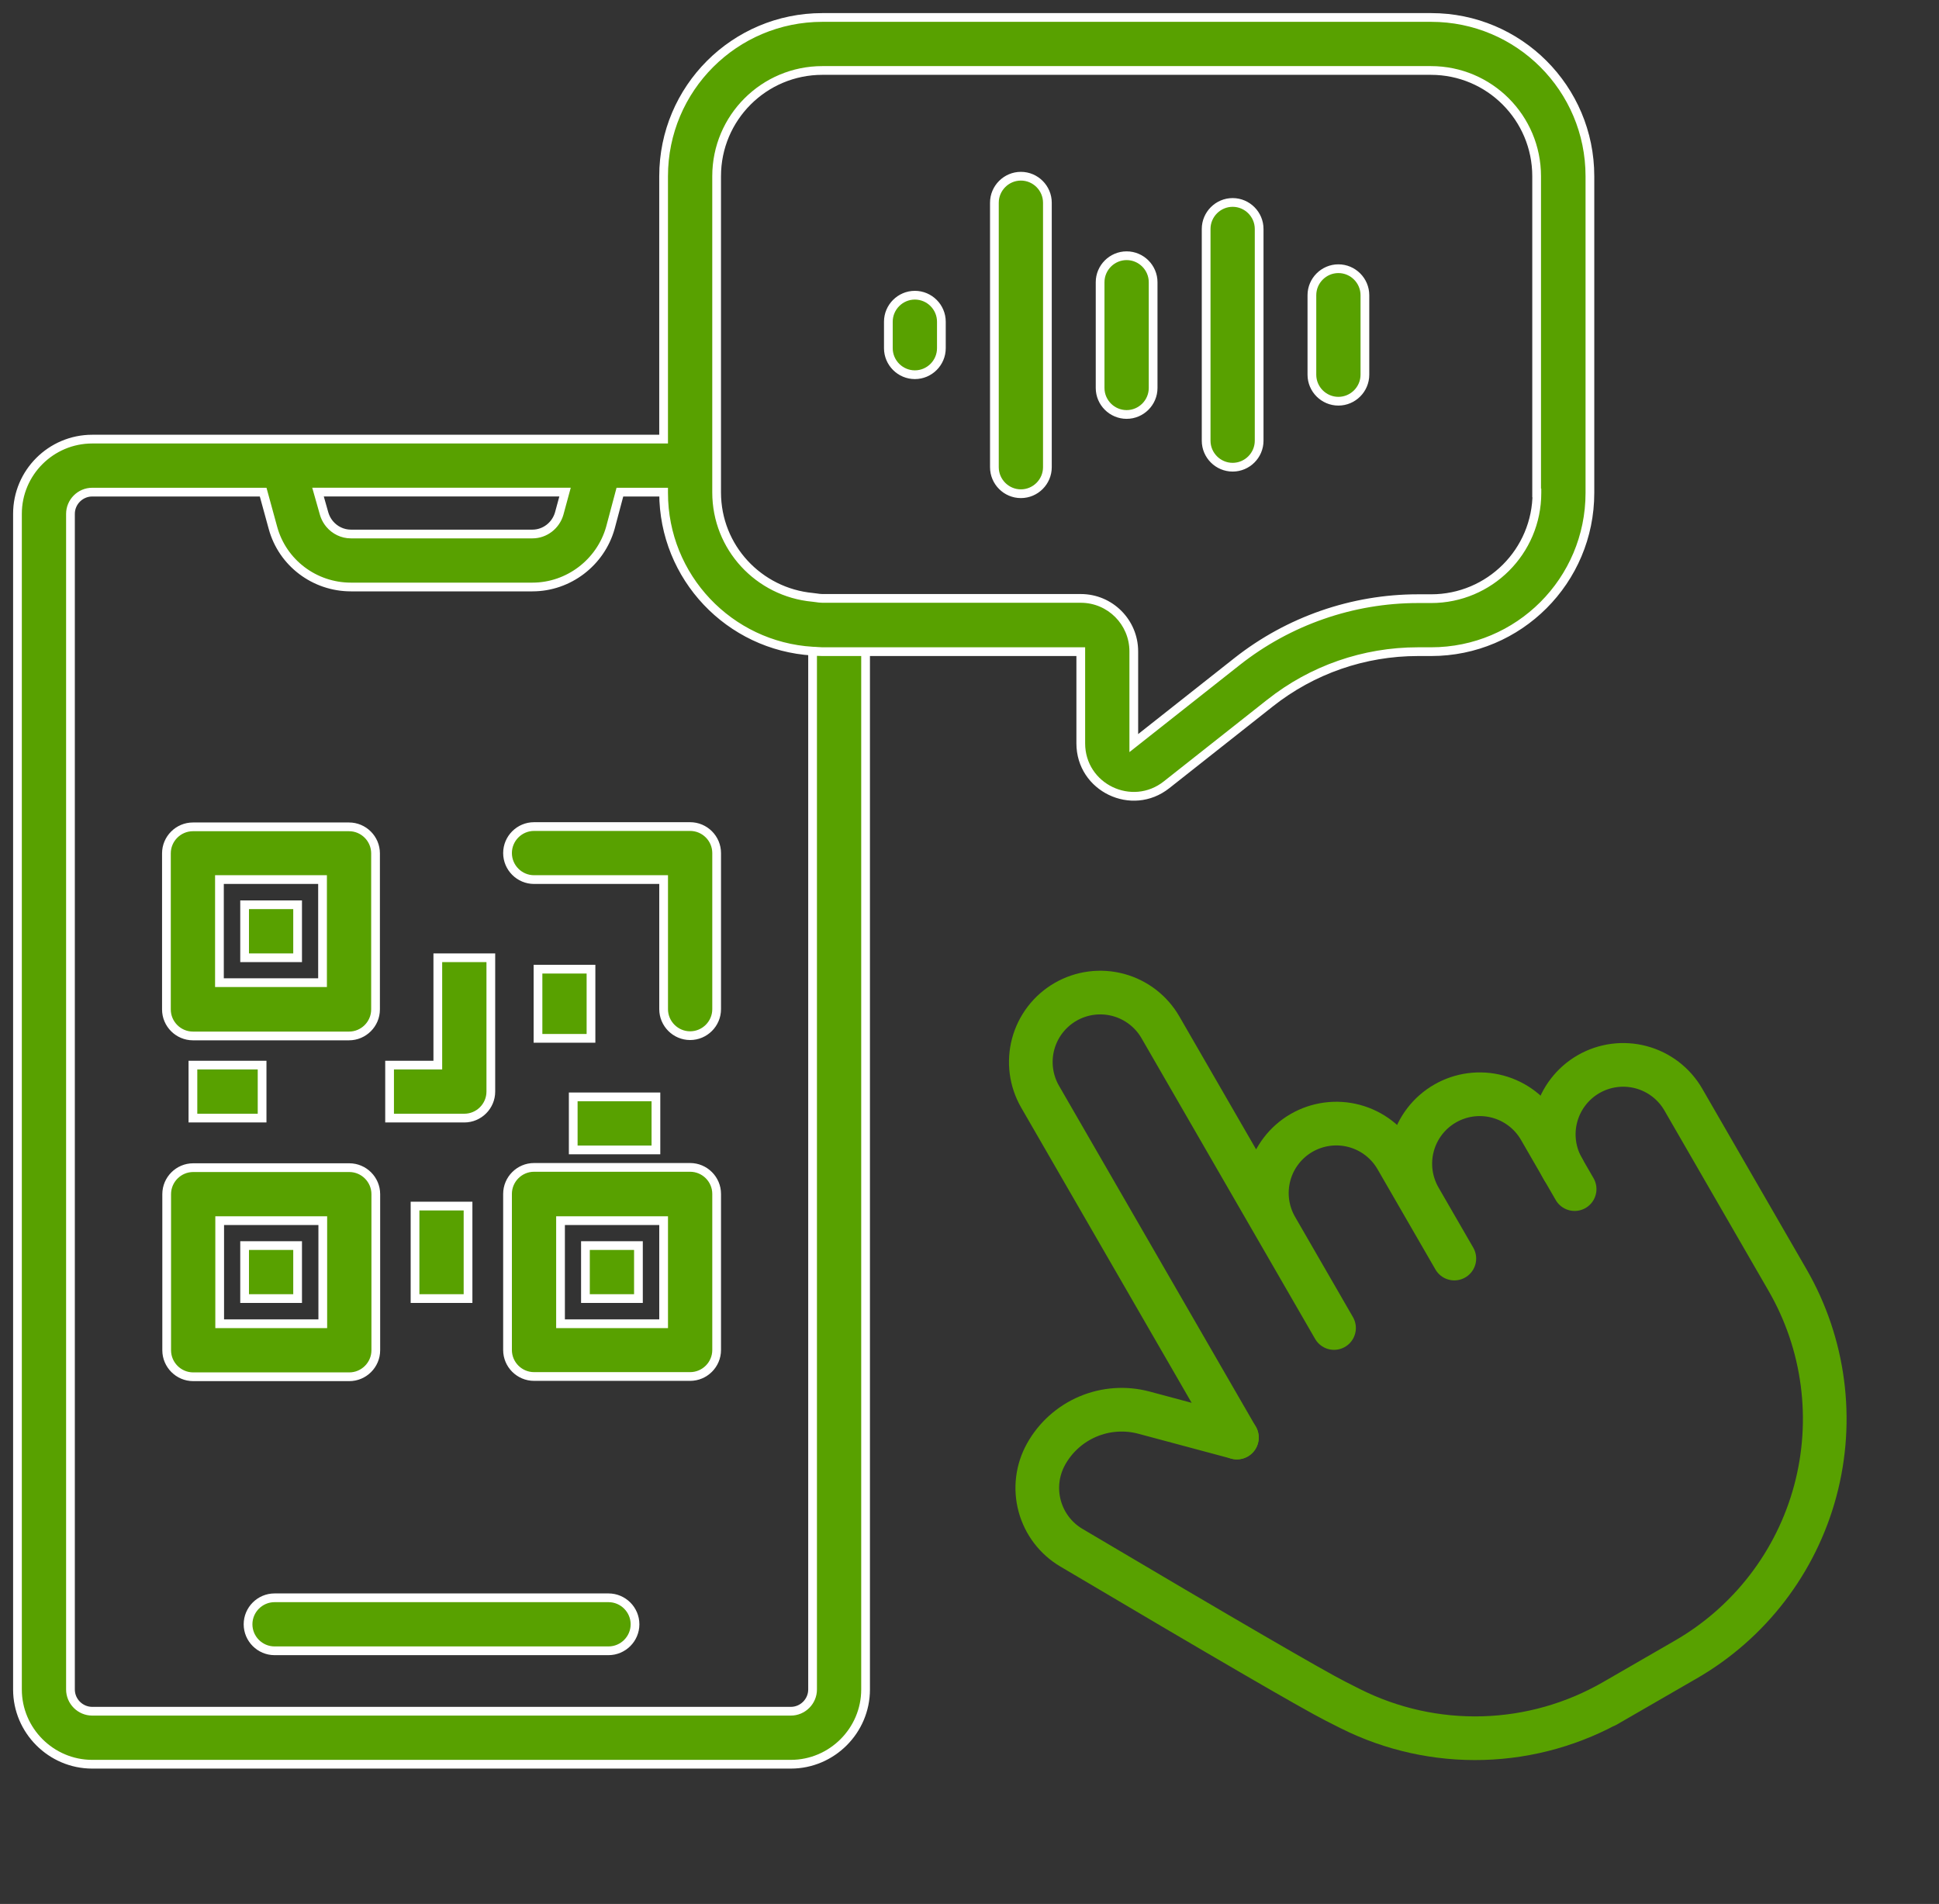 <svg width="111" height="109" viewBox="0 0 111 109" fill="none" xmlns="http://www.w3.org/2000/svg">
<rect x="0" y="0" width="111" height="109" fill="#333333" stroke="none"/>
<path d="M70.807 82.298L59.543 62.787C59.015 61.874 58.873 60.788 59.145 59.77C59.418 58.752 60.085 57.883 60.998 57.356C61.911 56.829 62.996 56.686 64.015 56.959C65.033 57.232 65.902 57.898 66.429 58.811L76.368 76.027M75.706 74.879L73.055 70.288C72.794 69.836 72.625 69.337 72.556 68.819C72.488 68.302 72.523 67.776 72.658 67.271C72.793 66.767 73.026 66.294 73.344 65.88C73.662 65.466 74.058 65.118 74.51 64.857C74.963 64.596 75.462 64.427 75.979 64.359C76.497 64.29 77.023 64.325 77.527 64.46C78.032 64.595 78.504 64.828 78.919 65.146C79.333 65.464 79.68 65.86 79.941 66.312L83.255 72.051M81.267 68.608C80.74 67.695 80.597 66.609 80.87 65.591C81.142 64.572 81.809 63.704 82.722 63.177C83.635 62.65 84.72 62.507 85.739 62.78C86.757 63.053 87.626 63.719 88.153 64.632L90.141 68.075" stroke="#58A100" stroke-width="2.5" stroke-linecap="round" stroke-linejoin="round"/>
<path d="M89.479 66.927C88.952 66.014 88.809 64.929 89.082 63.911C89.355 62.892 90.021 62.024 90.934 61.496C91.847 60.969 92.933 60.826 93.951 61.099C94.97 61.372 95.838 62.038 96.365 62.952L102.329 73.281C104.438 76.934 105.009 81.275 103.918 85.349C102.826 89.423 100.161 92.896 96.508 95.005L91.917 97.656L92.395 97.38C90.114 98.697 87.542 99.428 84.909 99.505C82.277 99.583 79.666 99.005 77.312 97.825L76.464 97.396C75.114 96.71 70.069 93.779 61.33 88.602C60.439 88.075 59.79 87.22 59.519 86.221C59.248 85.222 59.378 84.156 59.881 83.251C60.417 82.287 61.26 81.53 62.275 81.099C63.29 80.668 64.42 80.588 65.486 80.872L70.808 82.298" stroke="#58A100" stroke-width="2.5" stroke-linecap="round" stroke-linejoin="round"/>
<path fill-rule="evenodd" clip-rule="evenodd" d="M81.913 1H47.077C42.055 1 37.989 5.066 37.989 10.088V25.139H5.279C2.927 25.139 1 27.051 1 29.418V96.722C1 99.073 2.927 101 5.279 101H45.273C47.624 101 49.551 99.073 49.551 96.722V37.307H47.078C46.881 37.307 46.699 37.292 46.517 37.277V96.722C46.517 97.404 45.955 97.966 45.273 97.966H5.279C4.596 97.966 4.034 97.404 4.034 96.722V29.418C4.034 28.735 4.596 28.174 5.279 28.174H15.065L15.626 30.222C16.172 32.225 18.008 33.605 20.087 33.605H30.48C32.543 33.605 34.379 32.209 34.94 30.222L35.486 28.174H37.989V28.219C37.989 33.044 41.752 36.989 46.516 37.277C46.607 37.277 46.702 37.284 46.797 37.292C46.892 37.3 46.986 37.307 47.077 37.307H61.87V42.557C61.87 45.09 64.799 46.501 66.786 44.923L72.703 40.251C75.116 38.339 78.089 37.307 81.169 37.307H81.928C86.95 37.307 91.016 33.241 91.016 28.219V10.088C91.016 5.066 86.95 1 81.928 1H81.913ZM87.982 28.219C87.982 31.572 85.266 34.273 81.928 34.273H81.169C77.422 34.273 73.765 35.547 70.822 37.868L64.905 42.541V37.292C64.905 35.623 63.554 34.258 61.87 34.258H47.077C46.957 34.258 46.842 34.24 46.729 34.224C46.657 34.213 46.587 34.203 46.516 34.197C43.436 33.908 41.024 31.344 41.024 28.189V10.088C41.024 6.735 43.739 4.034 47.077 4.034H81.913C85.266 4.034 87.966 6.75 87.966 10.088V28.219H87.982ZM59.959 26.747C59.959 27.582 59.276 28.265 58.442 28.265C57.608 28.265 56.925 27.582 56.925 26.747V11.606C56.925 10.771 57.608 10.088 58.442 10.088C59.276 10.088 59.959 10.771 59.959 11.606V26.747ZM70.564 26.747C71.399 26.747 72.081 26.065 72.081 25.23V13.108C72.081 12.273 71.399 11.59 70.564 11.59C69.73 11.59 69.047 12.273 69.047 13.108V25.23C69.047 26.065 69.73 26.747 70.564 26.747ZM76.618 22.969C77.452 22.969 78.135 22.286 78.135 21.452V16.9C78.135 16.066 77.452 15.383 76.618 15.383C75.783 15.383 75.101 16.066 75.101 16.9V21.452C75.101 22.286 75.783 22.969 76.618 22.969ZM52.373 21.452C53.207 21.452 53.89 20.769 53.89 19.935V18.418C53.89 17.583 53.207 16.9 52.373 16.9C51.538 16.9 50.855 17.583 50.855 18.418V19.935C50.855 20.769 51.538 21.452 52.373 21.452ZM66.012 22.211C66.012 23.046 65.329 23.728 64.495 23.728C63.66 23.728 62.977 23.046 62.977 22.211V16.157C62.977 15.323 63.66 14.64 64.495 14.64C65.329 14.64 66.012 15.323 66.012 16.157V22.211ZM32.012 29.402L32.346 28.174H32.346L32.346 28.173H18.205L18.554 29.402C18.607 29.584 18.689 29.751 18.795 29.899C18.82 29.934 18.846 29.968 18.873 30C19.169 30.351 19.607 30.571 20.087 30.571H30.48C31.193 30.571 31.815 30.085 32.012 29.402ZM39.507 47.32H30.571C29.736 47.32 29.054 48.003 29.054 48.837C29.054 49.672 29.736 50.355 30.571 50.355H37.99V57.774C37.99 58.608 38.673 59.291 39.507 59.291C40.342 59.291 41.025 58.608 41.025 57.774V48.837C41.025 48.003 40.342 47.32 39.507 47.32ZM11.045 59.307H19.981C20.816 59.307 21.498 58.624 21.498 57.79V48.853C21.498 48.019 20.816 47.336 19.981 47.336H11.045C10.21 47.336 9.527 48.019 9.527 48.853V57.79C9.527 58.624 10.21 59.307 11.045 59.307ZM12.562 50.355H18.464V56.257H12.562V50.355ZM21.513 77.301V68.364C21.513 67.53 20.83 66.847 19.996 66.847H11.059C10.225 66.847 9.542 67.53 9.542 68.364V77.301C9.542 78.135 10.225 78.818 11.059 78.818H19.996C20.83 78.818 21.513 78.135 21.513 77.301ZM18.478 75.784H12.576V69.882H18.478V75.784ZM30.571 66.832H39.507C40.342 66.832 41.025 67.515 41.025 68.35V77.286C41.025 78.121 40.342 78.803 39.507 78.803H30.571C29.736 78.803 29.054 78.121 29.054 77.286V68.35C29.054 67.515 29.736 66.832 30.571 66.832ZM32.088 75.784H37.99V69.882H32.088V75.784ZM14.003 51.797H17.037V54.831H14.003V51.797ZM17.037 71.308H14.003V74.342H17.037V71.308ZM33.514 71.308H36.548V74.342H33.514V71.308ZM28.098 62.493V54.831H25.063V60.976H22.302V64.01H26.58C27.415 64.01 28.098 63.328 28.098 62.493ZM11.044 60.976H15.004V64.01H11.044V60.976ZM26.793 69.047H23.759V74.343H26.793V69.047ZM32.815 62.796H37.549V65.831H32.815V62.796ZM33.832 55.483H30.798V59.443H33.832V55.483ZM15.717 91.472H34.834C35.669 91.472 36.352 92.154 36.352 92.989C36.352 93.823 35.669 94.506 34.834 94.506H15.717C14.883 94.506 14.2 93.823 14.2 92.989C14.2 92.154 14.883 91.472 15.717 91.472Z" fill="#58A100"/>
<path d="M37.989 25.139V25.389H38.239V25.139H37.989ZM49.551 37.307H49.801V37.057H49.551V37.307ZM46.517 37.277L46.537 37.028L46.267 37.005V37.277H46.517ZM15.065 28.174L15.306 28.108L15.255 27.924H15.065V28.174ZM15.626 30.222L15.867 30.156L15.867 30.156L15.626 30.222ZM34.94 30.222L35.181 30.29L35.182 30.286L34.94 30.222ZM35.486 28.174V27.924H35.294L35.245 28.109L35.486 28.174ZM37.989 28.174H38.239V27.924H37.989V28.174ZM46.516 37.277L46.501 37.526L46.508 37.527H46.516V37.277ZM61.87 37.307H62.12V37.057H61.87V37.307ZM66.786 44.923L66.631 44.727L66.631 44.728L66.786 44.923ZM72.703 40.251L72.858 40.447L72.859 40.446L72.703 40.251ZM87.982 28.219H88.232V27.969H87.982V28.219ZM70.822 37.868L70.667 37.672L70.667 37.672L70.822 37.868ZM64.905 42.541H64.655V43.057L65.06 42.738L64.905 42.541ZM46.729 34.224L46.693 34.471H46.693L46.729 34.224ZM46.516 34.197L46.493 34.446L46.495 34.446L46.516 34.197ZM87.966 28.219H87.716V28.469H87.966V28.219ZM32.346 28.174L32.587 28.239L32.673 27.924H32.346V28.174ZM32.012 29.402L32.252 29.472L32.253 29.468L32.012 29.402ZM32.346 28.174L32.104 28.108L32.019 28.424H32.346V28.174ZM32.346 28.173L32.587 28.238L32.672 27.923H32.346V28.173ZM18.205 28.173V27.923H17.874L17.965 28.242L18.205 28.173ZM18.554 29.402L18.314 29.471L18.314 29.472L18.554 29.402ZM18.795 29.899L18.998 29.754L18.998 29.754L18.795 29.899ZM18.873 30L18.682 30.161V30.161L18.873 30ZM37.99 50.355H38.24V50.105H37.99V50.355ZM18.464 50.355H18.714V50.105H18.464V50.355ZM12.562 50.355V50.105H12.312V50.355H12.562ZM18.464 56.257V56.507H18.714V56.257H18.464ZM12.562 56.257H12.312V56.507H12.562V56.257ZM12.576 75.784H12.326V76.034H12.576V75.784ZM18.478 75.784V76.034H18.728V75.784H18.478ZM12.576 69.882V69.632H12.326V69.882H12.576ZM18.478 69.882H18.728V69.632H18.478V69.882ZM37.99 75.784V76.034H38.24V75.784H37.99ZM32.088 75.784H31.838V76.034H32.088V75.784ZM37.99 69.882H38.24V69.632H37.99V69.882ZM32.088 69.882V69.632H31.838V69.882H32.088ZM17.037 51.797H17.287V51.547H17.037V51.797ZM14.003 51.797V51.547H13.753V51.797H14.003ZM17.037 54.831V55.081H17.287V54.831H17.037ZM14.003 54.831H13.753V55.081H14.003V54.831ZM14.003 71.308V71.058H13.753V71.308H14.003ZM17.037 71.308H17.287V71.058H17.037V71.308ZM14.003 74.342H13.753V74.592H14.003V74.342ZM17.037 74.342V74.592H17.287V74.342H17.037ZM36.548 71.308H36.798V71.058H36.548V71.308ZM33.514 71.308V71.058H33.264V71.308H33.514ZM36.548 74.342V74.592H36.798V74.342H36.548ZM33.514 74.342H33.264V74.592H33.514V74.342ZM28.098 54.831H28.348V54.581H28.098V54.831ZM25.063 54.831V54.581H24.813V54.831H25.063ZM25.063 60.976V61.226H25.313V60.976H25.063ZM22.302 60.976V60.726H22.052V60.976H22.302ZM22.302 64.01H22.052V64.26H22.302V64.01ZM15.004 60.976H15.254V60.726H15.004V60.976ZM11.044 60.976V60.726H10.794V60.976H11.044ZM15.004 64.01V64.26H15.254V64.01H15.004ZM11.044 64.01H10.794V64.26H11.044V64.01ZM23.759 69.047V68.797H23.509V69.047H23.759ZM26.793 69.047H27.043V68.797H26.793V69.047ZM23.759 74.343H23.509V74.593H23.759V74.343ZM26.793 74.343V74.593H27.043V74.343H26.793ZM37.549 62.796H37.799V62.546H37.549V62.796ZM32.815 62.796V62.546H32.565V62.796H32.815ZM37.549 65.831V66.081H37.799V65.831H37.549ZM32.815 65.831H32.565V66.081H32.815V65.831ZM30.798 55.483V55.233H30.548V55.483H30.798ZM33.832 55.483H34.082V55.233H33.832V55.483ZM30.798 59.443H30.548V59.693H30.798V59.443ZM33.832 59.443V59.693H34.082V59.443H33.832ZM47.077 1.25H81.913V0.75H47.077V1.25ZM38.239 10.088C38.239 5.204 42.194 1.25 47.077 1.25V0.75C41.917 0.75 37.739 4.928 37.739 10.088H38.239ZM38.239 25.139V10.088H37.739V25.139H38.239ZM37.989 24.889H5.279V25.389H37.989V24.889ZM5.279 24.889C2.789 24.889 0.75 26.912 0.75 29.418H1.25C1.25 27.189 3.064 25.389 5.279 25.389V24.889ZM0.75 29.418V96.722H1.25V29.418H0.75ZM0.75 96.722C0.75 99.211 2.789 101.25 5.279 101.25V100.75C3.065 100.75 1.25 98.935 1.25 96.722H0.75ZM5.279 101.25H45.273V100.75H5.279V101.25ZM45.273 101.25C47.762 101.25 49.801 99.211 49.801 96.722H49.301C49.301 98.935 47.486 100.75 45.273 100.75V101.25ZM49.801 96.722V37.307H49.301V96.722H49.801ZM49.551 37.057H47.078V37.557H49.551V37.057ZM47.078 37.057C46.893 37.057 46.721 37.043 46.537 37.028L46.496 37.526C46.677 37.541 46.869 37.557 47.078 37.557V37.057ZM46.267 37.277V96.722H46.767V37.277H46.267ZM46.267 96.722C46.267 97.266 45.817 97.716 45.273 97.716V98.216C46.093 98.216 46.767 97.542 46.767 96.722H46.267ZM45.273 97.716H5.279V98.216H45.273V97.716ZM5.279 97.716C4.734 97.716 4.284 97.266 4.284 96.722H3.784C3.784 97.542 4.458 98.216 5.279 98.216V97.716ZM4.284 96.722V29.418H3.784V96.722H4.284ZM4.284 29.418C4.284 28.873 4.734 28.424 5.279 28.424V27.924C4.458 27.924 3.784 28.597 3.784 29.418H4.284ZM5.279 28.424H15.065V27.924H5.279V28.424ZM14.823 28.24L15.385 30.288L15.867 30.156L15.306 28.108L14.823 28.24ZM15.385 30.288C15.961 32.401 17.897 33.855 20.087 33.855V33.355C18.119 33.355 16.383 32.048 15.867 30.156L15.385 30.288ZM20.087 33.855H30.48V33.355H20.087V33.855ZM30.48 33.855C32.656 33.855 34.589 32.384 35.181 30.29L34.7 30.154C34.169 32.034 32.431 33.355 30.48 33.355V33.855ZM35.182 30.286L35.728 28.238L35.245 28.109L34.699 30.157L35.182 30.286ZM35.486 28.424H37.989V27.924H35.486V28.424ZM38.239 28.219V28.174H37.739V28.219H38.239ZM46.531 37.027C41.898 36.747 38.239 32.911 38.239 28.219H37.739C37.739 33.177 41.606 37.23 46.501 37.526L46.531 37.027ZM46.817 37.043C46.724 37.035 46.619 37.027 46.516 37.027V37.527C46.595 37.527 46.68 37.533 46.777 37.541L46.817 37.043ZM47.077 37.057C46.998 37.057 46.913 37.05 46.817 37.043L46.777 37.541C46.87 37.548 46.975 37.557 47.077 37.557V37.057ZM61.87 37.057H47.077V37.557H61.87V37.057ZM62.12 42.557V37.307H61.62V42.557H62.12ZM66.631 44.728C64.806 46.176 62.12 44.88 62.12 42.557H61.62C61.62 45.3 64.791 46.827 66.942 45.119L66.631 44.728ZM72.548 40.054L66.631 44.727L66.941 45.12L72.858 40.447L72.548 40.054ZM81.169 37.057C78.033 37.057 75.005 38.108 72.548 40.055L72.859 40.446C75.227 38.57 78.145 37.557 81.169 37.557V37.057ZM81.928 37.057H81.169V37.557H81.928V37.057ZM90.766 28.219C90.766 33.103 86.812 37.057 81.928 37.057V37.557C87.088 37.557 91.266 33.379 91.266 28.219H90.766ZM90.766 10.088V28.219H91.266V10.088H90.766ZM81.928 1.25C86.812 1.25 90.766 5.204 90.766 10.088H91.266C91.266 4.928 87.088 0.75 81.928 0.75V1.25ZM81.913 1.25H81.928V0.75H81.913V1.25ZM81.928 34.523C85.403 34.523 88.232 31.71 88.232 28.219H87.732C87.732 31.433 85.128 34.023 81.928 34.023V34.523ZM81.169 34.523H81.928V34.023H81.169V34.523ZM70.977 38.065C73.876 35.778 77.478 34.523 81.169 34.523V34.023C77.365 34.023 73.654 35.316 70.667 37.672L70.977 38.065ZM65.06 42.738L70.977 38.065L70.667 37.672L64.75 42.345L65.06 42.738ZM64.655 37.292V42.541H65.155V37.292H64.655ZM61.87 34.508C63.416 34.508 64.655 35.76 64.655 37.292H65.155C65.155 35.486 63.693 34.008 61.87 34.008V34.508ZM47.077 34.508H61.87V34.008H47.077V34.508ZM46.693 34.471C46.803 34.487 46.935 34.508 47.077 34.508V34.008C46.978 34.008 46.881 33.993 46.766 33.977L46.693 34.471ZM46.495 34.446C46.557 34.451 46.62 34.46 46.693 34.471L46.766 33.977C46.696 33.966 46.617 33.954 46.537 33.948L46.495 34.446ZM40.774 28.189C40.774 31.476 43.287 34.146 46.493 34.446L46.539 33.948C43.585 33.671 41.274 31.213 41.274 28.189H40.774ZM40.774 10.088V28.189H41.274V10.088H40.774ZM47.077 3.784C43.602 3.784 40.774 6.597 40.774 10.088H41.274C41.274 6.874 43.877 4.284 47.077 4.284V3.784ZM81.913 3.784H47.077V4.284H81.913V3.784ZM88.216 10.088C88.216 6.613 85.404 3.784 81.913 3.784V4.284C85.127 4.284 87.716 6.888 87.716 10.088H88.216ZM88.216 28.219V10.088H87.716V28.219H88.216ZM87.982 27.969H87.966V28.469H87.982V27.969ZM58.442 28.515C59.415 28.515 60.209 27.72 60.209 26.747H59.709C59.709 27.444 59.138 28.015 58.442 28.015V28.515ZM56.675 26.747C56.675 27.72 57.469 28.515 58.442 28.515V28.015C57.746 28.015 57.175 27.444 57.175 26.747H56.675ZM56.675 11.606V26.747H57.175V11.606H56.675ZM58.442 9.838C57.469 9.838 56.675 10.633 56.675 11.606H57.175C57.175 10.909 57.746 10.338 58.442 10.338V9.838ZM60.209 11.606C60.209 10.633 59.415 9.838 58.442 9.838V10.338C59.138 10.338 59.709 10.909 59.709 11.606H60.209ZM60.209 26.747V11.606H59.709V26.747H60.209ZM71.831 25.23C71.831 25.927 71.26 26.497 70.564 26.497V26.997C71.537 26.997 72.331 26.203 72.331 25.23H71.831ZM71.831 13.108V25.23H72.331V13.108H71.831ZM70.564 11.84C71.26 11.84 71.831 12.411 71.831 13.108H72.331C72.331 12.135 71.537 11.34 70.564 11.34V11.84ZM69.297 13.108C69.297 12.411 69.868 11.84 70.564 11.84V11.34C69.592 11.34 68.797 12.135 68.797 13.108H69.297ZM69.297 25.23V13.108H68.797V25.23H69.297ZM70.564 26.497C69.868 26.497 69.297 25.927 69.297 25.23H68.797C68.797 26.203 69.592 26.997 70.564 26.997V26.497ZM77.885 21.452C77.885 22.148 77.314 22.719 76.618 22.719V23.219C77.59 23.219 78.385 22.424 78.385 21.452H77.885ZM77.885 16.9V21.452H78.385V16.9H77.885ZM76.618 15.633C77.314 15.633 77.885 16.204 77.885 16.9H78.385C78.385 15.928 77.59 15.133 76.618 15.133V15.633ZM75.351 16.9C75.351 16.204 75.921 15.633 76.618 15.633V15.133C75.645 15.133 74.851 15.928 74.851 16.9H75.351ZM75.351 21.452V16.9H74.851V21.452H75.351ZM76.618 22.719C75.921 22.719 75.351 22.148 75.351 21.452H74.851C74.851 22.424 75.645 23.219 76.618 23.219V22.719ZM53.64 19.935C53.64 20.631 53.069 21.202 52.373 21.202V21.702C53.345 21.702 54.14 20.907 54.14 19.935H53.64ZM53.64 18.418V19.935H54.14V18.418H53.64ZM52.373 17.15C53.069 17.15 53.64 17.721 53.64 18.418H54.14C54.14 17.445 53.345 16.65 52.373 16.65V17.15ZM51.105 18.418C51.105 17.721 51.676 17.15 52.373 17.15V16.65C51.4 16.65 50.605 17.445 50.605 18.418H51.105ZM51.105 19.935V18.418H50.605V19.935H51.105ZM52.373 21.202C51.676 21.202 51.105 20.631 51.105 19.935H50.605C50.605 20.907 51.4 21.702 52.373 21.702V21.202ZM64.495 23.978C65.467 23.978 66.262 23.184 66.262 22.211H65.762C65.762 22.907 65.191 23.478 64.495 23.478V23.978ZM62.727 22.211C62.727 23.184 63.522 23.978 64.495 23.978V23.478C63.798 23.478 63.227 22.907 63.227 22.211H62.727ZM62.727 16.157V22.211H63.227V16.157H62.727ZM64.495 14.39C63.522 14.39 62.727 15.185 62.727 16.157H63.227C63.227 15.461 63.798 14.89 64.495 14.89V14.39ZM66.262 16.157C66.262 15.185 65.467 14.39 64.495 14.39V14.89C65.191 14.89 65.762 15.461 65.762 16.157H66.262ZM66.262 22.211V16.157H65.762V22.211H66.262ZM32.105 28.108L31.771 29.337L32.253 29.468L32.587 28.239L32.105 28.108ZM32.346 28.424H32.346V27.924H32.346V28.424ZM32.104 28.108L32.104 28.108L32.587 28.239L32.587 28.238L32.104 28.108ZM18.205 28.423H32.346V27.923H18.205V28.423ZM18.794 29.334L18.446 28.105L17.965 28.242L18.314 29.471L18.794 29.334ZM18.998 29.754C18.908 29.628 18.839 29.487 18.794 29.333L18.314 29.472C18.374 29.681 18.469 29.874 18.592 30.045L18.998 29.754ZM19.064 29.839C19.041 29.811 19.019 29.783 18.998 29.754L18.592 30.045C18.62 30.085 18.65 30.123 18.682 30.161L19.064 29.839ZM20.087 30.321C19.685 30.321 19.315 30.137 19.064 29.839L18.682 30.161C19.022 30.566 19.529 30.821 20.087 30.821V30.321ZM30.48 30.321H20.087V30.821H30.48V30.321ZM31.772 29.333C31.604 29.913 31.077 30.321 30.48 30.321V30.821C31.308 30.821 32.025 30.258 32.252 29.472L31.772 29.333ZM30.571 47.57H39.507V47.07H30.571V47.57ZM29.304 48.837C29.304 48.141 29.875 47.57 30.571 47.57V47.07C29.598 47.07 28.804 47.865 28.804 48.837H29.304ZM30.571 50.105C29.875 50.105 29.304 49.534 29.304 48.837H28.804C28.804 49.81 29.598 50.605 30.571 50.605V50.105ZM37.99 50.105H30.571V50.605H37.99V50.105ZM38.24 57.774V50.355H37.74V57.774H38.24ZM39.507 59.041C38.811 59.041 38.24 58.47 38.24 57.774H37.74C37.74 58.746 38.535 59.541 39.507 59.541V59.041ZM40.775 57.774C40.775 58.47 40.204 59.041 39.507 59.041V59.541C40.48 59.541 41.275 58.746 41.275 57.774H40.775ZM40.775 48.837V57.774H41.275V48.837H40.775ZM39.507 47.57C40.204 47.57 40.775 48.141 40.775 48.837H41.275C41.275 47.865 40.48 47.07 39.507 47.07V47.57ZM19.981 59.057H11.045V59.557H19.981V59.057ZM21.248 57.79C21.248 58.486 20.677 59.057 19.981 59.057V59.557C20.953 59.557 21.748 58.762 21.748 57.79H21.248ZM21.248 48.853V57.79H21.748V48.853H21.248ZM19.981 47.586C20.677 47.586 21.248 48.157 21.248 48.853H21.748C21.748 47.881 20.953 47.086 19.981 47.086V47.586ZM11.045 47.586H19.981V47.086H11.045V47.586ZM9.777 48.853C9.777 48.157 10.348 47.586 11.045 47.586V47.086C10.072 47.086 9.277 47.881 9.277 48.853H9.777ZM9.777 57.79V48.853H9.277V57.79H9.777ZM11.045 59.057C10.348 59.057 9.777 58.486 9.777 57.79H9.277C9.277 58.762 10.072 59.557 11.045 59.557V59.057ZM18.464 50.105H12.562V50.605H18.464V50.105ZM18.714 56.257V50.355H18.214V56.257H18.714ZM12.562 56.507H18.464V56.007H12.562V56.507ZM12.312 50.355V56.257H12.812V50.355H12.312ZM21.263 68.364V77.301H21.763V68.364H21.263ZM19.996 67.097C20.692 67.097 21.263 67.668 21.263 68.364H21.763C21.763 67.392 20.968 66.597 19.996 66.597V67.097ZM11.059 67.097H19.996V66.597H11.059V67.097ZM9.792 68.364C9.792 67.668 10.363 67.097 11.059 67.097V66.597C10.087 66.597 9.292 67.392 9.292 68.364H9.792ZM9.792 77.301V68.364H9.292V77.301H9.792ZM11.059 78.568C10.363 78.568 9.792 77.997 9.792 77.301H9.292C9.292 78.273 10.087 79.068 11.059 79.068V78.568ZM19.996 78.568H11.059V79.068H19.996V78.568ZM21.263 77.301C21.263 77.997 20.692 78.568 19.996 78.568V79.068C20.968 79.068 21.763 78.273 21.763 77.301H21.263ZM12.576 76.034H18.478V75.534H12.576V76.034ZM12.326 69.882V75.784H12.826V69.882H12.326ZM18.478 69.632H12.576V70.132H18.478V69.632ZM18.728 75.784V69.882H18.228V75.784H18.728ZM39.507 66.582H30.571V67.082H39.507V66.582ZM41.275 68.35C41.275 67.377 40.48 66.582 39.507 66.582V67.082C40.204 67.082 40.775 67.653 40.775 68.35H41.275ZM41.275 77.286V68.35H40.775V77.286H41.275ZM39.507 79.053C40.48 79.053 41.275 78.259 41.275 77.286H40.775C40.775 77.983 40.204 78.553 39.507 78.553V79.053ZM30.571 79.053H39.507V78.553H30.571V79.053ZM28.804 77.286C28.804 78.259 29.598 79.053 30.571 79.053V78.553C29.875 78.553 29.304 77.983 29.304 77.286H28.804ZM28.804 68.35V77.286H29.304V68.35H28.804ZM30.571 66.582C29.598 66.582 28.804 67.377 28.804 68.35H29.304C29.304 67.653 29.875 67.082 30.571 67.082V66.582ZM37.99 75.534H32.088V76.034H37.99V75.534ZM37.74 69.882V75.784H38.24V69.882H37.74ZM32.088 70.132H37.99V69.632H32.088V70.132ZM32.338 75.784V69.882H31.838V75.784H32.338ZM17.037 51.547H14.003V52.047H17.037V51.547ZM17.287 54.831V51.797H16.787V54.831H17.287ZM14.003 55.081H17.037V54.581H14.003V55.081ZM13.753 51.797V54.831H14.253V51.797H13.753ZM14.003 71.558H17.037V71.058H14.003V71.558ZM14.253 74.342V71.308H13.753V74.342H14.253ZM17.037 74.092H14.003V74.592H17.037V74.092ZM16.787 71.308V74.342H17.287V71.308H16.787ZM36.548 71.058H33.514V71.558H36.548V71.058ZM36.798 74.342V71.308H36.298V74.342H36.798ZM33.514 74.592H36.548V74.092H33.514V74.592ZM33.264 71.308V74.342H33.764V71.308H33.264ZM27.848 54.831V62.493H28.348V54.831H27.848ZM25.063 55.081H28.098V54.581H25.063V55.081ZM25.313 60.976V54.831H24.813V60.976H25.313ZM22.302 61.226H25.063V60.726H22.302V61.226ZM22.552 64.01V60.976H22.052V64.01H22.552ZM26.58 63.76H22.302V64.26H26.58V63.76ZM27.848 62.493C27.848 63.189 27.277 63.76 26.58 63.76V64.26C27.553 64.26 28.348 63.466 28.348 62.493H27.848ZM15.004 60.726H11.044V61.226H15.004V60.726ZM15.254 64.01V60.976H14.754V64.01H15.254ZM11.044 64.26H15.004V63.76H11.044V64.26ZM10.794 60.976V64.01H11.294V60.976H10.794ZM23.759 69.297H26.793V68.797H23.759V69.297ZM24.009 74.343V69.047H23.509V74.343H24.009ZM26.793 74.093H23.759V74.593H26.793V74.093ZM26.543 69.047V74.343H27.043V69.047H26.543ZM37.549 62.546H32.815V63.046H37.549V62.546ZM37.799 65.831V62.796H37.299V65.831H37.799ZM32.815 66.081H37.549V65.581H32.815V66.081ZM32.565 62.796V65.831H33.065V62.796H32.565ZM30.798 55.733H33.832V55.233H30.798V55.733ZM31.048 59.443V55.483H30.548V59.443H31.048ZM33.832 59.193H30.798V59.693H33.832V59.193ZM33.582 55.483V59.443H34.082V55.483H33.582ZM34.834 91.222H15.717V91.722H34.834V91.222ZM36.602 92.989C36.602 92.016 35.807 91.222 34.834 91.222V91.722C35.531 91.722 36.102 92.293 36.102 92.989H36.602ZM34.834 94.756C35.807 94.756 36.602 93.961 36.602 92.989H36.102C36.102 93.685 35.531 94.256 34.834 94.256V94.756ZM15.717 94.756H34.834V94.256H15.717V94.756ZM13.95 92.989C13.95 93.961 14.745 94.756 15.717 94.756V94.256C15.021 94.256 14.45 93.685 14.45 92.989H13.95ZM15.717 91.222C14.745 91.222 13.95 92.016 13.95 92.989H14.45C14.45 92.293 15.021 91.722 15.717 91.722V91.222Z" fill="white"/>
</svg>
